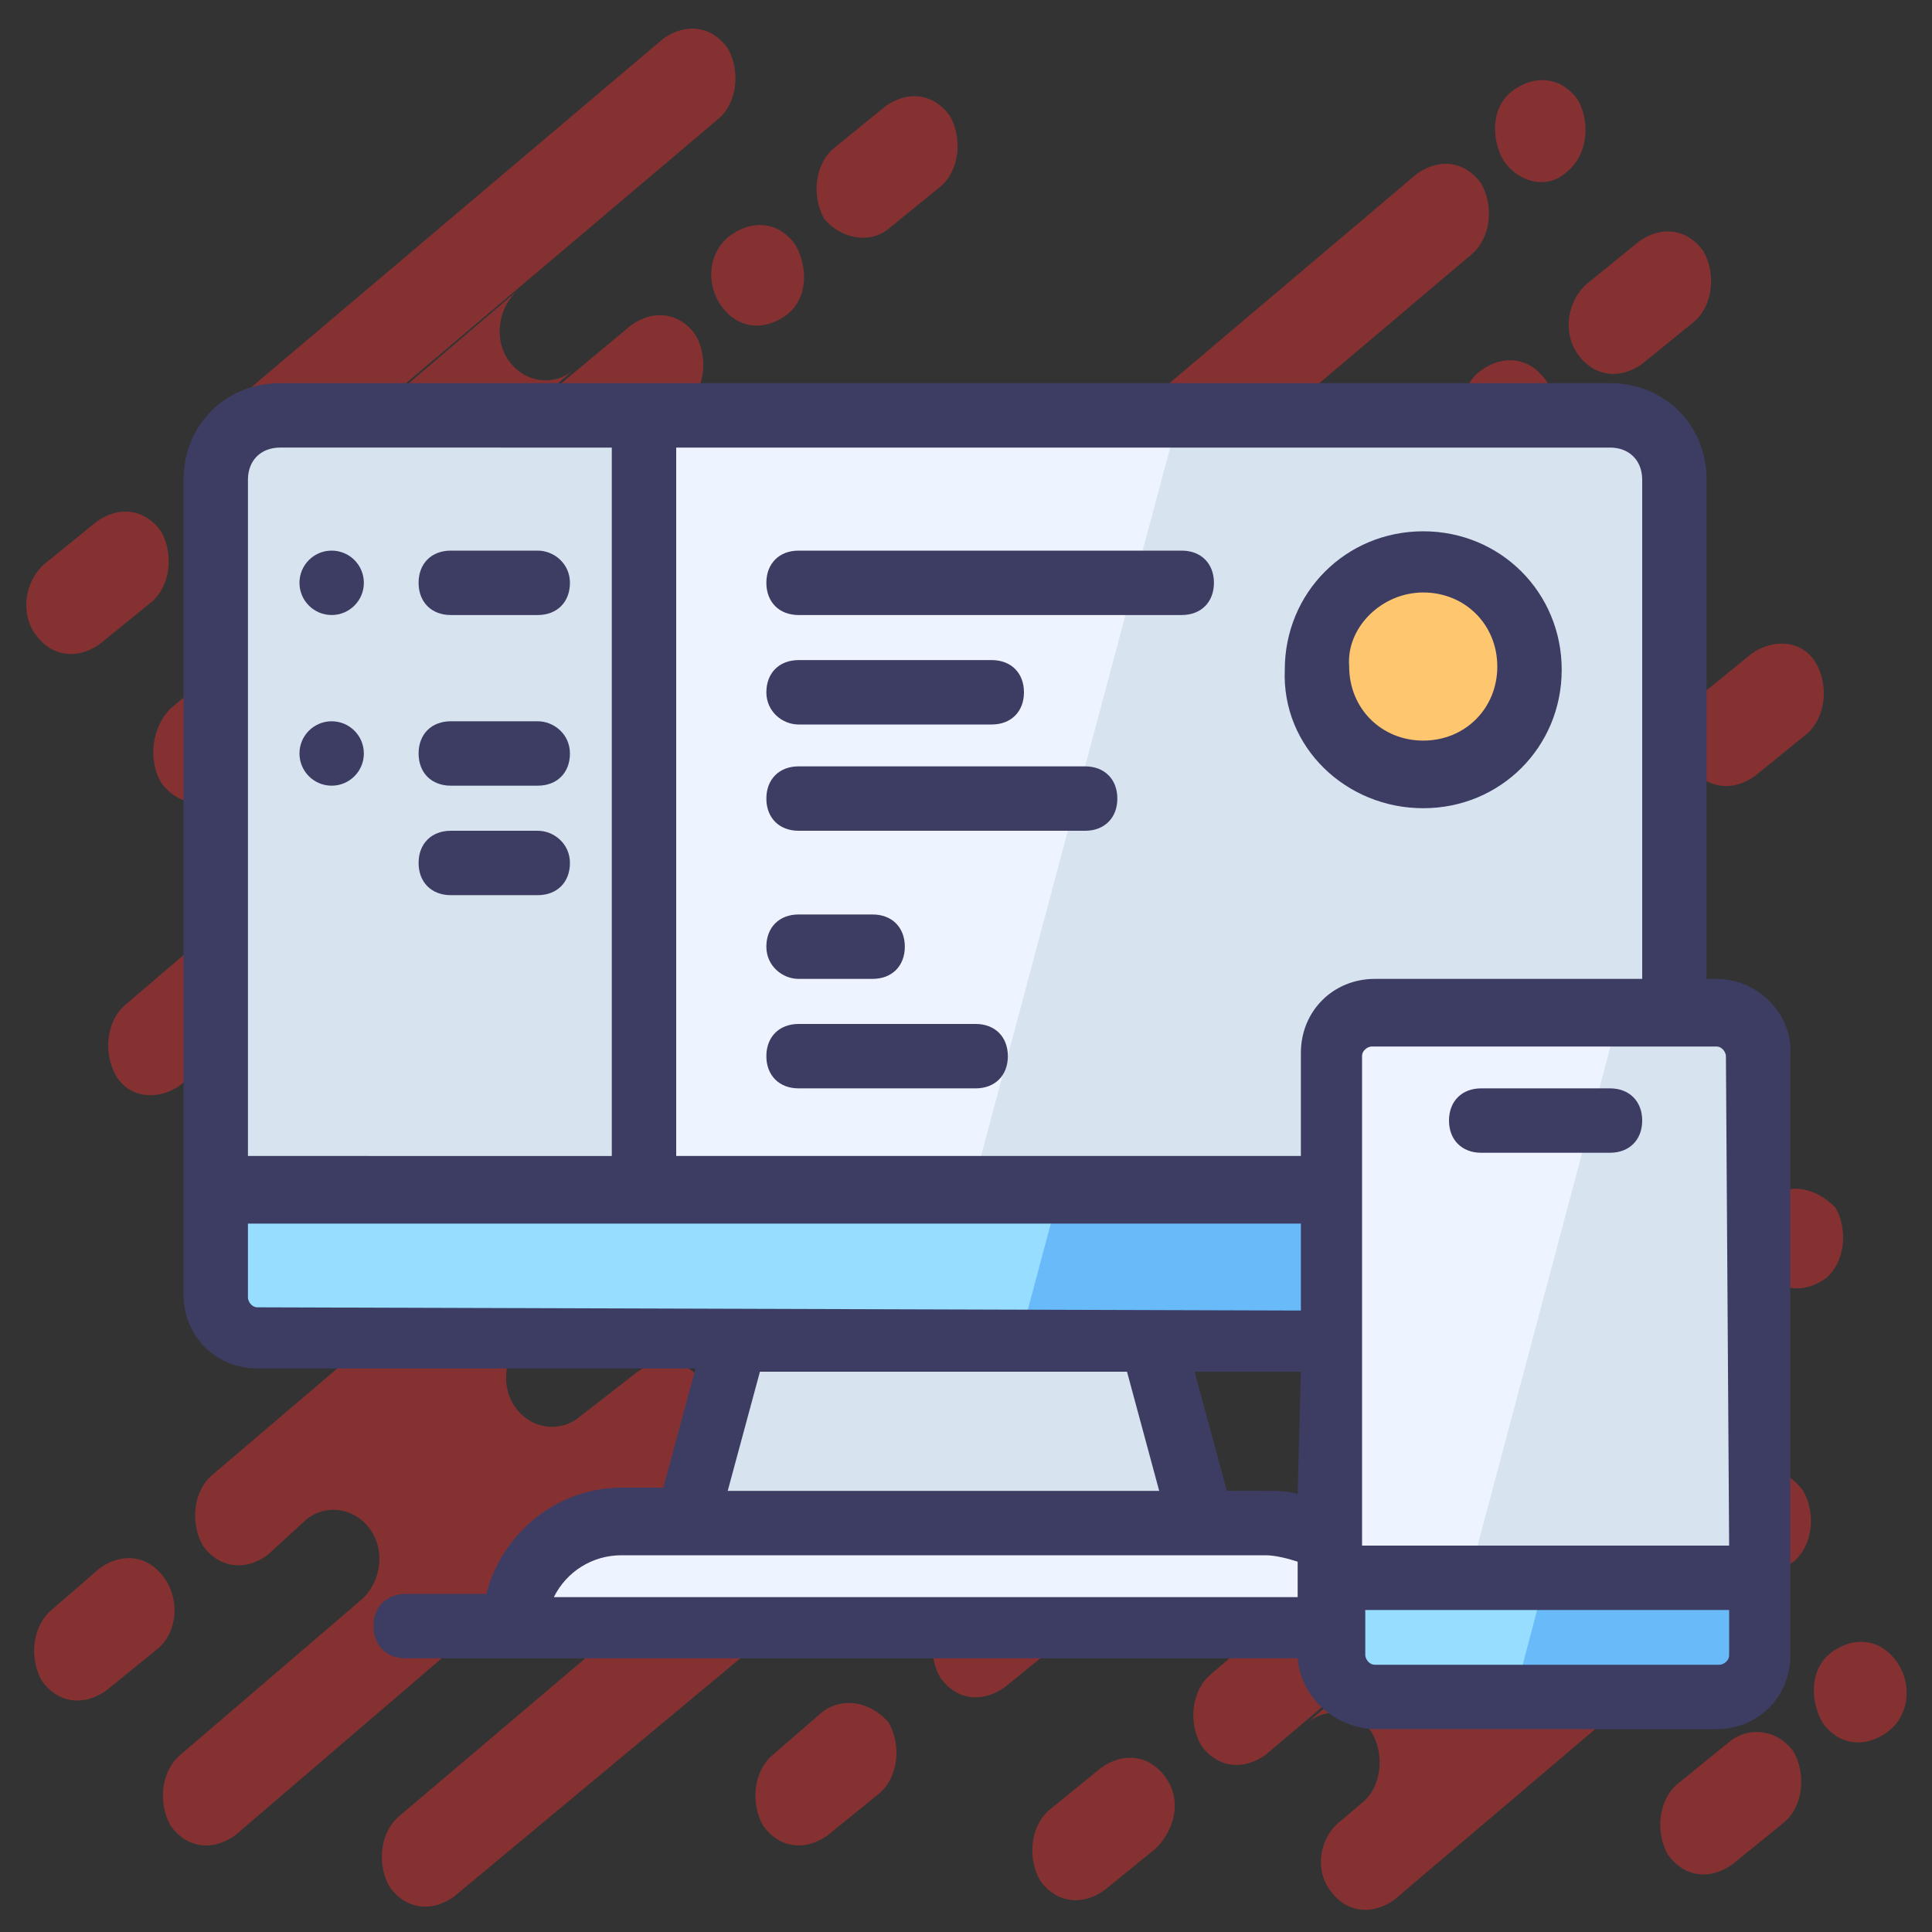 <?xml version="1.0" encoding="utf-8"?>
<!-- Generator: Adobe Illustrator 23.0.3, SVG Export Plug-In . SVG Version: 6.00 Build 0)  -->
<svg version="1.1" xmlns="http://www.w3.org/2000/svg" xmlns:xlink="http://www.w3.org/1999/xlink" x="0px" y="0px"
	 viewBox="0 0 60 60" style="enable-background:new 0 0 60 60;" xml:space="preserve">
<rect x="0" y="0" width="60" height="60" fill="#333333" stroke="none"/>
<style type="text/css">
	.st0{display:none;}
	.st1{display:inline;fill:none;}
	.st2{display:inline;fill:#D8E3F0;}
	.st3{display:inline;fill:#C3CFDE;}
	.st4{display:inline;fill:#96DDFF;}
	.st5{display:inline;fill:#69BAF9;}
	.st6{display:inline;fill:#FFC670;}
	.st7{display:inline;fill:#F6716F;}
	.st8{display:inline;fill:#F6A2A2;}
	.st9{display:inline;fill:#F0504D;}
	.st10{display:inline;fill:#EDF4FF;}
	.st11{display:inline;}
	.st12{fill:#3D3D63;}
	.st13{opacity:0.5;fill:#D83030;}
	.st14{fill:none;}
	.st15{fill:#FFFFFF;}
	.st16{fill:#D8E3F0;}
	.st17{fill:#EDF4FF;}
	.st18{fill:#96DDFF;}
	.st19{fill:#69BAF9;}
	.st20{fill:#FFC670;}
	.st21{fill:#C3CFDE;}
	.st22{fill:#F4EB4A;stroke:#3D3D63;stroke-width:2;stroke-linecap:round;stroke-linejoin:round;stroke-miterlimit:10;}
	.st23{fill:none;stroke:#3D3D63;stroke-width:2;stroke-linecap:round;stroke-linejoin:round;stroke-miterlimit:10;}
</style>
<g id="Layer_1" class="st0">
	<path class="st1" d="M0,0h60v60H0V0z"/>
	<path class="st2" d="M52.6,45.6H7.4V18.9c0-0.8,0.6-1.4,1.4-1.4c0,0,0,0,0,0h42.4c0.8,0,1.4,0.6,1.4,1.3c0,0,0,0,0,0L52.6,45.6z"/>
	<path class="st3" d="M30,40.5c-7.8,0-15.5-1.6-22.6-4.8v9.9h45.2v-9.9C45.5,38.9,37.8,40.5,30,40.5z"/>
	<path class="st4" d="M11.5,22.4h37v23.3h-37L11.5,22.4z"/>
	<path class="st5" d="M20.7,43c-3.1,0-6.1-0.3-9.2-0.8v3.5h36.9V34C41.6,39.5,31.7,43,20.7,43z"/>
	<path class="st2" d="M11.5,35.7v2.1l7.8,7.8h5.3l9.2-16.4L30,25.3L11.5,35.7z"/>
	<path class="st6" d="M35.8,37.4l0.3-7.6l5.6-5.6l2.5,7.2L35.8,37.4z"/>
	<path class="st6" d="M21.8,23.3l7.6-0.3l5.5-5.6L27.7,15L21.8,23.3z"/>
	<path class="st7" d="M47.3,10.3c-7.7-0.2-14.8,4.2-17.9,11.2L27.8,25c0.5,3.3,3.1,5.9,6.4,6.4l3.5-1.6c7-3.1,11.5-10.2,11.2-17.9
		C48.9,11,48.2,10.3,47.3,10.3z"/>
	<path class="st8" d="M30.1,24.3c3.3-7.4,10.4-12.5,18.5-13.1c-0.3-0.5-0.8-0.8-1.4-0.9c-7.7-0.2-14.8,4.2-17.9,11.3L27.8,25
		c0.1,0.9,0.4,1.7,0.9,2.5L30.1,24.3z"/>
	<path class="st9" d="M47.8,10.4c-3.3,7.2-8.7,13.2-15.7,17l-1.2,0.7c-0.5,0.2-0.9,0.4-1.4,0.6c1.2,1.5,2.9,2.4,4.7,2.7l3.5-1.6
		c7-3.1,11.4-10.2,11.2-17.9C48.9,11.2,48.4,10.6,47.8,10.4z"/>
	<circle class="st10" cx="41.4" cy="17.8" r="2.8"/>
	<path class="st3" d="M4,45.6h52l0,0v1.9c0,1.2-1,2.2-2.2,2.2H6.2c-1.2,0-2.2-1-2.2-2.2c0,0,0,0,0,0L4,45.6C4,45.6,4,45.6,4,45.6z"
		/>
	<path class="st2" d="M21.8,45.6h16.4l0,0v2c0,1.1-0.9,2.1-2.1,2.1H23.9c-1.1,0-2.1-0.9-2.1-2.1l0,0L21.8,45.6
		C21.8,45.6,21.8,45.6,21.8,45.6z"/>
	<path class="st10" d="M25.8,39c-1.3,0-2.6,0.5-3.6,1.4c-0.6-1.1-1.8-1.7-3-1.8c-0.6,0-1.2,0.2-1.7,0.5c0.3-0.6,0.5-1.2,0.5-1.9
		c0-1.2-0.6-2.3-1.6-3c0.1-0.3,0.1-0.7,0.1-1c0-2.7-2.2-4.9-4.9-4.9v17.4H31c0.7-2.9-1.1-5.8-4-6.5C26.6,39,26.2,39,25.8,39z"/>
	<g class="st11">
		<path class="st12" d="M41.4,21.6c2.1,0,3.8-1.7,3.8-3.8S43.5,14,41.4,14c-2.1,0-3.8,1.7-3.8,3.8C37.6,19.9,39.3,21.6,41.4,21.6z
			 M41.4,16c1,0,1.8,0.8,1.8,1.8c0,1-0.8,1.8-1.8,1.8c-1,0-1.8-0.8-1.8-1.8C39.6,16.8,40.4,16,41.4,16L41.4,16z"/>
		<path class="st12" d="M56,44.6h-2.4V18.9c0-1.3-1.1-2.4-2.4-2.4h-1.7c0.3-1.5,0.5-3.1,0.4-4.7c-0.1-1.4-1.2-2.5-2.6-2.6
			c-5.7-0.1-11.1,2.1-15,6.2L28.1,14c-0.4-0.1-0.9,0-1.1,0.4l-1.5,2.2H8.8c-1.3,0-2.4,1.1-2.4,2.4v25.7H4c-0.6,0-1,0.4-1,1v1.9
			c0,1.8,1.4,3.2,3.2,3.2h47.7c1.8,0,3.2-1.4,3.2-3.2v-1.9C57,45.1,56.6,44.6,56,44.6z M51.2,18.6c0.2,0,0.4,0.2,0.4,0.4v25.6h-2.1
			V22.4c0-0.6-0.4-1-1-1h-0.7c0.4-0.9,0.8-1.8,1.1-2.8L51.2,18.6z M32.2,44.6c0-0.1,0-0.2,0-0.3c0-2.1-1-4-2.7-5.2l3.9-6.9
			c0.2,0,0.5,0.1,0.7,0.2c0.2,0,0.4,0,0.5-0.1l0.5-0.2l-0.2,5.3c0,0.4,0.2,0.7,0.5,0.9c0.3,0.2,0.7,0.1,1-0.1l8.3-6
			c0.4-0.3,0.5-0.7,0.4-1.1l-1.4-4.2c1.1-1.1,2.1-2.3,3-3.6h0.8v21.3L32.2,44.6z M12.5,44.6V29.4c1.7,0.5,2.9,2,2.9,3.8
			c0,0.3,0,0.5-0.1,0.8c-0.1,0.4,0.1,0.8,0.4,1c0.7,0.5,1.2,1.3,1.2,2.2c0,0.4-0.1,0.9-0.3,1.2c-0.1,0.1-0.2,0.1-0.3,0.2
			c-0.4,0.3-0.5,1-0.2,1.4c0.2,0.2,0.5,0.4,0.8,0.4c0.2,0,0.5-0.1,0.6-0.2c0.1-0.1,0.2-0.2,0.4-0.3c1-0.5,2.1-0.4,2.9,0.4
			c-0.3,0.4-0.6,0.7-0.8,1.2c-0.3,0.5-0.1,1.1,0.4,1.3c0,0,0,0,0,0c0.1,0.1,0.3,0.1,0.5,0.1c0.4,0,0.7-0.2,0.9-0.5
			c0.3-0.5,0.6-0.9,1-1.3c1.8-1.6,4.6-1.5,6.2,0.3c0.7,0.8,1.1,1.8,1.1,2.9v0.3L12.5,44.6z M20.8,23.4c0,0.2,0,0.3,0.1,0.4
			c0.2,0.3,0.5,0.5,0.9,0.5l5.3-0.2l-0.2,0.5c-0.1,0.2-0.1,0.4-0.1,0.5c0,0.2,0.1,0.5,0.2,0.7l-9.8,5.5c-0.7-2.1-2.5-3.6-4.6-4v-4
			L20.8,23.4z M25.8,38c-1.2,0-2.4,0.4-3.4,1c-0.9-0.9-2.2-1.4-3.5-1.3c0-0.1,0-0.3,0-0.4c0-1.3-0.6-2.5-1.5-3.4c0-0.1,0-0.2,0-0.3
			l10.2-5.7c0.2,0.3,0.3,0.6,0.5,0.9l-4.4,3.1c-0.5,0.3-0.6,0.9-0.2,1.4c0.2,0.3,0.5,0.4,0.8,0.4c0.2,0,0.4-0.1,0.6-0.2l4.6-3.2
			c0.6,0.5,1.2,1,1.9,1.3l-3.8,6.7C27,38.1,26.4,38,25.8,38L25.8,38z M42.1,28.3l0.9,2.7l-6.1,4.3l0.2-4.2l1-0.4
			C39.5,30.1,40.8,29.3,42.1,28.3L42.1,28.3z M47.3,11.3c0.4,0,0.6,0.3,0.7,0.7c0.2,7.3-4,13.9-10.7,16.9L34,30.3
			c-2.6-0.5-4.7-2.6-5.2-5.2l1.4-3.2C33.2,15.3,39.9,11.1,47.3,11.3L47.3,11.3z M28.1,16.2l2.7,0.9c-0.9,1.2-1.7,2.6-2.4,4l-0.4,1
			l-4.2,0.2L28.1,16.2z M8.4,18.9c0-0.2,0.2-0.4,0.4-0.4H24l-2,2.8H11.5c-0.6,0-1,0.4-1,1v22.3H8.4V18.9z M5,47.6v-0.9h15.8v1
			c0,0.4,0.1,0.7,0.2,1.1H6.2C5.5,48.7,5,48.2,5,47.6z M23.9,48.7c-0.6,0-1.1-0.5-1.1-1.1l0,0v-1h14.4v1c0,0.6-0.5,1.1-1.1,1.1h0
			H23.9z M55,47.6c0,0.6-0.5,1.2-1.2,1.2H39c0.1-0.3,0.2-0.7,0.2-1.1v-1H55L55,47.6z"/>
		<path class="st12" d="M28.1,34c-0.4-0.4-1-0.4-1.4,0L25,35.5c-0.4,0.4-0.4,1,0,1.4c0.2,0.2,0.5,0.3,0.7,0.3c0.3,0,0.5-0.1,0.7-0.3
			l1.6-1.6C28.4,35,28.4,34.4,28.1,34z"/>
	</g>
</g>
<g id="Layer_8">
	<g>
		<path class="st13" d="M5,24.3c0.5,0.7,1.3,0.8,2,0.3l1.4-1.2c0.6-0.5,1.5-0.4,2,0.3c0.5,0.7,0.3,1.7-0.3,2.2l-6.2,5.3
			c-0.6,0.5-0.7,1.5-0.3,2.2s1.3,0.8,2,0.3l5.9-5c0.6-0.5,1.5-0.4,1.9,0.3c0.5,0.7,0.3,1.7-0.3,2.2l-1.2,1.1
			c-0.6,0.5-0.7,1.5-0.3,2.2c0.5,0.7,1.3,0.8,2,0.3l14.3-12.1c0.6-0.5,0.7-1.5,0.3-2.2c-0.5-0.7-1.3-0.8-2-0.3L20,25.4
			c-0.6,0.5-1.5,0.4-2-0.3c-0.5-0.7-0.3-1.7,0.3-2.2l1.5-1.3c0.6-0.5,0.7-1.5,0.3-2.2s-1.3-0.8-2-0.3l-1.2,1.1
			c-0.6,0.5-1.5,0.4-2-0.3c-0.5-0.7-0.3-1.7,0.3-2.2l6.1-5.1c0.6-0.5,0.7-1.5,0.3-2.2c-0.5-0.7-1.3-0.8-2-0.3L5.3,22
			C4.7,22.6,4.6,23.6,5,24.3z"/>
		<path class="st13" d="M8,15.8L22.3,3.7c0.6-0.5,0.7-1.5,0.3-2.2c-0.5-0.7-1.3-0.8-2-0.3L6.3,13.3c-0.6,0.5-0.7,1.5-0.3,2.2
			C6.5,16.2,7.4,16.3,8,15.8z"/>
		<path class="st13" d="M3.1,20l1.6-1.3c0.6-0.5,0.7-1.5,0.3-2.2c-0.5-0.7-1.3-0.8-2-0.3l-1.6,1.3C0.8,18,0.6,19,1.1,19.7
			C1.6,20.4,2.4,20.5,3.1,20z"/>
		<path class="st13" d="M27.6,7.1l1.6-1.3c0.6-0.5,0.7-1.5,0.3-2.2c-0.5-0.7-1.3-0.8-2-0.3l-1.6,1.3c-0.6,0.5-0.7,1.5-0.3,2.2
			C26.1,7.4,27,7.6,27.6,7.1z"/>
		<path class="st13" d="M22.4,9.5c0.5,0.7,1.3,0.8,2,0.3s0.7-1.5,0.3-2.2c-0.5-0.7-1.3-0.8-2-0.3S21.9,8.8,22.4,9.5z"/>
		<path class="st13" d="M22.5,19.3l1.6-1.3c0.6-0.5,0.7-1.5,0.3-2.2c-0.5-0.7-1.3-0.8-2-0.3l-1.6,1.3c-0.6,0.5-0.7,1.5-0.3,2.2v0
			C21,19.6,21.9,19.8,22.5,19.3z"/>
		<path class="st13" d="M27.3,15.1c0.6-0.5,0.7-1.5,0.3-2.2c-0.5-0.7-1.3-0.8-2-0.3s-0.7,1.5-0.3,2.2C25.9,15.5,26.7,15.7,27.3,15.1
			z"/>
		<path class="st13" d="M8.5,35.1c-0.6,0.5-0.7,1.5-0.3,2.2c0.5,0.7,1.3,0.8,2,0.3s0.7-1.5,0.3-2.2C10,34.7,9.1,34.6,8.5,35.1z"/>
		<path class="st13" d="M17.8,11.5c-0.6,0.5-1.5,0.4-2-0.3c-0.5-0.7-0.3-1.7,0.3-2.2l-6.8,5.8c0.6-0.5,1.5-0.4,2,0.3
			c0.5,0.7,0.3,1.7-0.3,2.2L17.8,11.5z"/>
		<path class="st13" d="M29.4,19.7c0.5,0.7,1.3,0.8,2,0.3L45.7,7.9c0.6-0.5,0.7-1.5,0.3-2.2c-0.5-0.7-1.3-0.8-2-0.3L29.7,17.5
			C29.1,18.1,29,19,29.4,19.7z"/>
		<path class="st13" d="M48.7,5.3c0.6-0.5,0.7-1.5,0.3-2.2c-0.5-0.7-1.3-0.8-2-0.3S46.3,4.3,46.7,5C47.2,5.7,48.1,5.9,48.7,5.3z"/>
		<path class="st13" d="M49,11c0.5,0.7,1.3,0.8,2,0.3l1.6-1.3c0.6-0.5,0.7-1.5,0.3-2.2c-0.5-0.7-1.3-0.8-2-0.3l-1.6,1.3
			C48.7,9.3,48.5,10.3,49,11z"/>
		<path class="st13" d="M48,11.8L48,11.8c-0.5-0.7-1.3-0.8-2-0.3s-0.7,1.5-0.3,2.2v0c0.5,0.7,1.3,0.8,2,0.3S48.5,12.5,48,11.8z"/>
		<path class="st13" d="M45.8,19.7L44.2,21c-0.6,0.5-0.7,1.5-0.3,2.2c0.5,0.7,1.3,0.8,2,0.3l1.6-1.3c0.6-0.5,0.7-1.5,0.3-2.2
			C47.3,19.3,46.4,19.1,45.8,19.7z"/>
		<path class="st13" d="M52.5,23.8L52.5,23.8c0.5,0.7,1.3,0.8,2,0.3l1.6-1.3c0.6-0.5,0.7-1.5,0.3-2.2s-1.3-0.8-2-0.3l-1.6,1.3
			C52.1,22.1,52,23.1,52.5,23.8z"/>
		<path class="st13" d="M49,16.9c-0.6,0.5-0.7,1.5-0.3,2.2c0.5,0.7,1.3,0.8,2,0.3c0.6-0.5,0.7-1.5,0.3-2.2
			C50.5,16.5,49.7,16.3,49,16.9z"/>
		<path class="st13" d="M34,47.7c0.6-0.5,0.7-1.5,0.3-2.2c-0.5-0.7-1.3-0.8-2-0.3s-0.7,1.5-0.3,2.2C32.5,48.1,33.4,48.2,34,47.7z"/>
		<path class="st13" d="M51.5,24.7c-0.5-0.7-1.3-0.8-2-0.3l-6.2,5.3c-0.6,0.5-1.5,0.4-2-0.3c-0.5-0.7-0.3-1.7,0.3-2.2l1.5-1.3
			c0.6-0.5,0.7-1.5,0.3-2.2c-0.5-0.7-1.3-0.8-2-0.3l-4.8,4.1l3.6-3c-0.6,0.5-1.5,0.4-2-0.3c-0.5-0.7-0.3-1.7,0.3-2.2l6.1-5.1
			c0.6-0.5,0.7-1.5,0.3-2.2c-0.5-0.7-1.3-0.8-2-0.3l-1.8,1.6c-0.6,0.5-1.5,0.4-2-0.3s-0.3-1.7,0.3-2.2L32.6,19
			c0.6-0.5,1.5-0.4,2,0.3c0.5,0.7,0.3,1.7-0.3,2.2l1.7-1.4l-7.3,6.2c-0.6,0.5-0.7,1.5-0.3,2.2c0.5,0.7,1.3,0.8,2,0.3l1.4-1.2
			c0.6-0.5,1.5-0.4,2,0.3c0.5,0.7,0.3,1.7-0.3,2.2l-6.2,5.3c-0.6,0.5-0.7,1.5-0.3,2.2c0.5,0.7,1.3,0.8,2,0.3l5.9-5
			c0.6-0.5,1.5-0.4,1.9,0.3c0.5,0.7,0.3,1.7-0.3,2.2l-1.2,1.1C34.7,37,34.5,38,35,38.7c0.5,0.7,1.3,0.8,2,0.3l14.3-12.1
			C51.8,26.3,52,25.3,51.5,24.7z"/>
		<path class="st13" d="M25.8,31.4L25.8,31.4c-0.5-0.7-1.3-0.8-2-0.3s-0.7,1.5-0.3,2.2v0c0.5,0.7,1.3,0.8,2,0.3S26.3,32.1,25.8,31.4
			z"/>
		<path class="st13" d="M5.1,49c-0.5-0.7-1.3-0.8-2-0.3L1.6,50c-0.6,0.5-0.7,1.5-0.3,2.2c0.5,0.7,1.3,0.8,2,0.3l1.6-1.3
			C5.5,50.7,5.6,49.7,5.1,49z"/>
		<path class="st13" d="M25.5,53.2L24,54.5c-0.6,0.5-0.7,1.5-0.3,2.2c0.5,0.7,1.3,0.8,2,0.3l1.6-1.3c0.6-0.5,0.7-1.5,0.3-2.2
			C27,52.8,26.1,52.7,25.5,53.2z"/>
		<path class="st13" d="M22.9,39.8c-0.6,0.5-0.7,1.5-0.3,2.2c0.5,0.7,1.3,0.8,2,0.3s0.7-1.5,0.3-2.2C24.4,39.4,23.5,39.3,22.9,39.8z
			"/>
		<path class="st13" d="M33.1,48.9c-0.5-0.7-1.3-0.8-2-0.3l-1.6,1.3c-0.6,0.5-0.7,1.5-0.3,2.2c0.5,0.7,1.3,0.8,2,0.3l1.6-1.3
			C33.5,50.6,33.6,49.6,33.1,48.9z"/>
		<path class="st13" d="M26.7,44.5l-1.2,1.1c-0.6,0.5-1.5,0.4-2-0.3s-0.3-1.7,0.3-2.2l-2.2,1.9c0.6-0.5,0.7-1.5,0.2-2.1
			c-0.5-0.7-1.3-0.8-2-0.3L18,44c-0.6,0.5-1.5,0.4-2-0.3c-0.5-0.7-0.3-1.7,0.3-2.2l6.2-5.3c0.6-0.5,0.7-1.5,0.3-2.2
			c-0.5-0.7-1.3-0.8-2-0.3L6.6,45.8c-0.6,0.5-0.7,1.5-0.3,2.2c0.5,0.7,1.3,0.8,2,0.3l1.2-1.1c0.6-0.5,1.5-0.4,2,0.3
			c0.5,0.7,0.3,1.7-0.3,2.2l-5.6,4.8c-0.6,0.5-0.7,1.5-0.3,2.2c0.5,0.7,1.3,0.8,2,0.3l9.8-8.4c0.6-0.4,1.4-0.2,1.8,0.4
			c0.5,0.7,0.3,1.7-0.3,2.2l1.7-1.5l-7.9,6.7c-0.6,0.5-0.7,1.5-0.3,2.2c0.5,0.7,1.3,0.8,2,0.3L28.4,47c0.6-0.5,0.7-1.5,0.3-2.2
			C28.2,44.1,27.3,44,26.7,44.5z"/>
		<path class="st13" d="M52.9,48.9c-0.5-0.7-1.3-0.8-2-0.3l-1.9,1.6c-0.6,0.5-1.5,0.4-1.9-0.3c-0.5-0.7-0.3-1.7,0.3-2.2l-6.8,5.8
			c0.6-0.5,1.5-0.4,2,0.3c0.4,0.7,0.3,1.6-0.2,2.1l-0.7,0.6C41,57,40.8,58,41.3,58.7c0.5,0.7,1.3,0.8,2,0.3l9.3-7.9
			C53.2,50.6,53.3,49.6,52.9,48.9z"/>
		<path class="st13" d="M53.9,40.1c-0.5-0.7-1.3-0.8-2-0.3L37.6,52c-0.6,0.5-0.7,1.5-0.3,2.2c0.5,0.7,1.3,0.8,2,0.3l14.3-12.1
			C54.2,41.8,54.3,40.8,53.9,40.1z"/>
		<path class="st13" d="M55,37.2c-0.6,0.5-0.7,1.5-0.3,2.2c0.5,0.7,1.3,0.8,2,0.3c0.6-0.5,0.7-1.5,0.3-2.2
			C56.4,36.9,55.6,36.7,55,37.2z"/>
		<path class="st13" d="M36.2,55.2c-0.5-0.7-1.3-0.8-2-0.3l-1.6,1.3c-0.6,0.5-0.7,1.5-0.3,2.2c0.5,0.7,1.3,0.8,2,0.3l1.6-1.3
			C36.5,56.8,36.7,55.9,36.2,55.2L36.2,55.2z"/>
		<path class="st13" d="M54,46c-0.6,0.5-0.7,1.5-0.3,2.2c0.5,0.7,1.3,0.8,2,0.3c0.6-0.5,0.7-1.5,0.3-2.2C55.5,45.6,54.6,45.4,54,46z
			"/>
		<path class="st13" d="M53.7,54.1l-1.6,1.3c-0.6,0.5-0.7,1.5-0.3,2.2c0.5,0.7,1.3,0.8,2,0.3l1.6-1.3c0.6-0.5,0.7-1.5,0.3-2.2
			C55.2,53.7,54.3,53.6,53.7,54.1z"/>
		<path class="st13" d="M58.9,51.6c-0.5-0.7-1.3-0.8-2-0.3s-0.7,1.5-0.3,2.2c0.5,0.7,1.3,0.8,2,0.3v0C59.3,53.3,59.4,52.3,58.9,51.6
			z"/>
	</g>
</g>
<g id="Layer_9">
	<path class="st14" d="M0,0h60v60H0V0z"/>
	<path class="st15" d="M12.7,50.6H46"/>
	<path class="st16" d="M35.7,41.6H22.9l-1.6,5.7h16L35.7,41.6z"/>
	<path class="st17" d="M50,12.9H20v24H6.7v3.3c0,0.7,0.6,1.3,1.3,1.3c0,0,0,0,0,0h33.3v-8.8c0-0.7,0.6-1.3,1.3-1.3l0,0H52V14.9
		C52,13.8,51.1,12.9,50,12.9z M44.2,24.1c-1.8,0-3.3-1.5-3.3-3.3c0-1.8,1.5-3.3,3.3-3.3s3.3,1.5,3.3,3.3c0,0,0,0,0,0
		C47.5,22.6,46,24.1,44.2,24.1z"/>
	<path class="st16" d="M30.2,36.9h11.2v-4.2c0-0.7,0.6-1.3,1.3-1.3l0,0H52V14.9c0-0.6-0.3-1.2-0.8-1.6H36.5L30.2,36.9z M44.2,17.4
		c1.8,0,3.3,1.5,3.3,3.3s-1.5,3.3-3.3,3.3c-1.8,0-3.3-1.5-3.3-3.3c0,0,0,0,0,0C40.8,18.9,42.3,17.4,44.2,17.4
		C44.2,17.4,44.2,17.4,44.2,17.4L44.2,17.4z"/>
	<path class="st16" d="M8.7,12.9H20l0,0v24l0,0H6.7l0,0v-22C6.7,13.8,7.6,12.9,8.7,12.9z"/>
	<path class="st18" d="M41.3,36.9H6.7v3.3c0,0.7,0.6,1.3,1.3,1.3c0,0,0,0,0,0h33.3V36.9z"/>
	<path class="st19" d="M41.3,37h-8.4l-1.2,4.5v0.1h9.6V37z"/>
	<path class="st17" d="M42.7,50.6H16c0-1.8,1.5-3.3,3.3-3.3h20C41.2,47.3,42.7,48.8,42.7,50.6z"/>
	<path class="st17" d="M42.7,31.4h10.7c0.7,0,1.3,0.6,1.3,1.3v18.7c0,0.7-0.6,1.3-1.3,1.3H42.7c-0.7,0-1.3-0.6-1.3-1.3V32.8
		C41.3,32,41.9,31.4,42.7,31.4z"/>
	<path class="st16" d="M45.7,48.7l4.5-16.9h3.9v16.9H45.7z"/>
	<path class="st18" d="M41.3,49h13.3l0,0v2.4c0,0.7-0.6,1.3-1.3,1.3h0H42.7c-0.7,0-1.3-0.6-1.3-1.3v0L41.3,49L41.3,49z"/>
	<path class="st19" d="M47,52.8h6.3c0.7,0,1.3-0.6,1.3-1.3l0,0V49H48L47,52.8z"/>
	<circle class="st20" cx="44.2" cy="20.8" r="3.3"/>
	<g>
		<path class="st12" d="M53.3,30.4H53V14.9c0-1.7-1.3-3-3-3H8.7c-1.7,0-3,1.3-3,3v25.3c0,1.3,1,2.3,2.3,2.3c0,0,0,0,0,0h13.6l-1,3.7
			h-1.3c-2,0-3.7,1.4-4.2,3.3h-2.5c-0.6,0-1,0.4-1,1s0.4,1,1,1h27.7c0.1,1.2,1.1,2.1,2.3,2.2h10.7c1.3,0,2.3-1,2.3-2.3l0,0V32.8
			C55.7,31.5,54.6,30.4,53.3,30.4C53.3,30.4,53.3,30.4,53.3,30.4z M21,13.9h29c0.6,0,1,0.4,1,1v15.5h-8.3c-1.3,0-2.3,1-2.3,2.3v3.2
			H21L21,13.9z M40.3,46.4c-0.3-0.1-0.7-0.1-1-0.1h-1.2l-1-3.7h3.3L40.3,46.4z M7.7,14.9c0-0.6,0.4-1,1-1H19v22H7.7V14.9z M8,40.6
			c-0.2,0-0.3-0.2-0.3-0.3v-2.3h32.7v2.7L8,40.6z M36,46.3H22.6l1-3.7H35L36,46.3z M19.3,48.3h20c0.3,0,0.7,0.1,1,0.2v1.1H17.2
			C17.6,48.8,18.4,48.3,19.3,48.3L19.3,48.3z M53.7,51.4c0,0.2-0.2,0.3-0.3,0.3l0,0H42.7c-0.2,0-0.3-0.2-0.3-0.3l0,0V50h11.3
			L53.7,51.4z M53.7,48H42.3V32.8c0-0.2,0.2-0.3,0.3-0.3l0,0h10.7c0.2,0,0.3,0.2,0.3,0.3l0,0L53.7,48z"/>
		<path class="st12" d="M50,33.8h-4c-0.6,0-1,0.4-1,1s0.4,1,1,1h4c0.6,0,1-0.4,1-1S50.6,33.8,50,33.8z"/>
		<path class="st12" d="M16.7,17.1H14c-0.6,0-1,0.4-1,1s0.4,1,1,1h2.7c0.6,0,1-0.4,1-1S17.2,17.1,16.7,17.1z"/>
		<circle class="st12" cx="10.3" cy="18.1" r="1"/>
		<path class="st12" d="M16.7,22.4H14c-0.6,0-1,0.4-1,1s0.4,1,1,1h2.7c0.6,0,1-0.4,1-1S17.2,22.4,16.7,22.4z"/>
		<path class="st12" d="M16.7,25.8H14c-0.6,0-1,0.4-1,1s0.4,1,1,1h2.7c0.6,0,1-0.4,1-1S17.2,25.8,16.7,25.8z"/>
		<circle class="st12" cx="10.3" cy="23.4" r="1"/>
		<path class="st12" d="M44.2,25.1c2.4,0,4.3-1.9,4.3-4.3s-1.9-4.3-4.3-4.3s-4.3,1.9-4.3,4.3l0,0C39.8,23.2,41.8,25.1,44.2,25.1z
			 M44.2,18.4c1.3,0,2.3,1,2.3,2.3c0,1.3-1,2.3-2.3,2.3s-2.3-1-2.3-2.3c0,0,0,0,0,0C41.8,19.5,42.9,18.4,44.2,18.4z"/>
		<path class="st12" d="M24.8,22.5h6c0.6,0,1-0.4,1-1s-0.4-1-1-1h-6c-0.6,0-1,0.4-1,1S24.3,22.5,24.8,22.5z"/>
		<path class="st12" d="M33.7,23.8h-8.9c-0.6,0-1,0.4-1,1s0.4,1,1,1h8.9c0.6,0,1-0.4,1-1S34.3,23.8,33.7,23.8z"/>
		<path class="st12" d="M36.7,17.1H24.8c-0.6,0-1,0.4-1,1s0.4,1,1,1h11.9c0.6,0,1-0.4,1-1S37.3,17.1,36.7,17.1z"/>
		<path class="st12" d="M30.3,31.8h-5.5c-0.6,0-1,0.4-1,1c0,0.6,0.4,1,1,1h5.5c0.6,0,1-0.4,1-1S30.9,31.8,30.3,31.8z"/>
		<path class="st12" d="M24.8,30.4h2.3c0.6,0,1-0.4,1-1s-0.4-1-1-1h-2.3c-0.6,0-1,0.4-1,1S24.3,30.4,24.8,30.4z"/>
	</g>
</g>
<g id="Layer_7" class="st0">
	<g class="st11">
		<path class="st21" d="M52.1,46.3H4.6c-1.3,0-2.3-1-2.3-2.3v-1.9h52V44C54.4,45.3,53.4,46.3,52.1,46.3z"/>
		<path class="st21" d="M20.2,37.7c-5.2,0-10-0.9-14.4-2.5v5.8c0,0.6,0.5,1.1,1.1,1.1h42.9c0.6,0,1.1-0.5,1.1-1.1V22.6
			C45.4,31.6,33.7,37.7,20.2,37.7z"/>
		<path class="st16" d="M51,22.6v-7.4c0-0.6-0.5-1.1-1.1-1.1H6.9c-0.6,0-1.1,0.5-1.1,1.1v19.9c4.4,1.6,9.3,2.5,14.4,2.5
			C33.7,37.7,45.4,31.6,51,22.6z"/>
		<path class="st19" d="M24.2,38.7c-5.3,0-10.2-0.9-14.3-2.3v5.9h36.9V31.3C42.5,35.7,34,38.7,24.2,38.7z"/>
		<path class="st18" d="M46.8,31.3V19.1H9.9v17.2c4.1,1.5,9,2.3,14.3,2.3C34,38.7,42.5,35.7,46.8,31.3z"/>
		<rect x="9.9" y="19.1" class="st22" width="36.9" height="4.5"/>
		<circle class="st12" cx="44.1" cy="21.4" r="0.7"/>
		<circle class="st12" cx="42.3" cy="21.4" r="0.7"/>
		<circle class="st12" cx="40.4" cy="21.4" r="0.7"/>
		<path class="st12" d="M13.8,32h6c0.6,0,1-0.4,1-1s-0.4-1-1-1h-6c-0.6,0-1,0.4-1,1S13.3,32,13.8,32z"/>
		<path class="st12" d="M22.7,33.3h-8.9c-0.6,0-1,0.4-1,1s0.4,1,1,1h8.9c0.6,0,1-0.4,1-1S23.3,33.3,22.7,33.3z"/>
		<path class="st12" d="M25.7,26.6H13.8c-0.6,0-1,0.4-1,1s0.4,1,1,1h11.9c0.6,0,1-0.4,1-1S26.3,26.6,25.7,26.6z"/>
		<path class="st12" d="M13.8,38.9h2.3c0.6,0,1-0.4,1-1s-0.4-1-1-1h-2.3c-0.6,0-1,0.4-1,1S13.3,38.9,13.8,38.9z"/>
		<path class="st23" d="M49.8,42.2H6.9c-0.6,0-1.1-0.5-1.1-1.1V15.3c0-0.6,0.5-1.1,1.1-1.1h42.9c0.6,0,1.1,0.5,1.1,1.1v25.8
			C51,41.7,50.4,42.2,49.8,42.2z"/>
		<rect x="9.9" y="19.1" class="st23" width="36.9" height="23.1"/>
		<path class="st23" d="M34.1,46.3H22.6c-1.3,0-2.3-1-2.3-2.3v-1.9h16V44C36.4,45.3,35.4,46.3,34.1,46.3z"/>
		<path class="st23" d="M52.1,46.3H4.6c-1.3,0-2.3-1-2.3-2.3v-1.9h52V44C54.4,45.3,53.4,46.3,52.1,46.3z"/>
		<path class="st17" d="M45.6,28.2h10.7c0.7,0,1.3,0.6,1.3,1.3v18.7c0,0.7-0.6,1.3-1.3,1.3H45.6c-0.7,0-1.3-0.6-1.3-1.3V29.6
			C44.3,28.8,44.9,28.2,45.6,28.2z"/>
		<path class="st16" d="M48.7,45.5l4.5-16.9h3.9v16.9H48.7z"/>
		<path class="st18" d="M44.3,45.8h13.3l0,0v2.4c0,0.7-0.6,1.3-1.3,1.3h0H45.6c-0.7,0-1.3-0.6-1.3-1.3v0L44.3,45.8L44.3,45.8z"/>
		<path class="st19" d="M50,49.6h6.3c0.7,0,1.3-0.6,1.3-1.3l0,0v-2.4H51L50,49.6z"/>
		<path class="st23" d="M45.6,28.2h10.7c0.7,0,1.3,0.6,1.3,1.3v18.7c0,0.7-0.6,1.3-1.3,1.3H45.6c-0.7,0-1.3-0.6-1.3-1.3V29.6
			C44.3,28.8,44.9,28.2,45.6,28.2z"/>
		<path class="st23" d="M44.3,45.8h13.3l0,0v2.4c0,0.7-0.6,1.3-1.3,1.3h0H45.6c-0.7,0-1.3-0.6-1.3-1.3v0L44.3,45.8L44.3,45.8z"/>
		<path class="st12" d="M49.8,32.3h2.3c0.6,0,1-0.4,1-1s-0.4-1-1-1h-2.3c-0.6,0-1,0.4-1,1S49.2,32.3,49.8,32.3z"/>
	</g>
</g>
<g id="Layer_3">
</g>
<g id="Layer_4">
</g>
<g id="Layer_5">
</g>
<g id="Layer_2">
</g>
<g id="Layer_6">
</g>
</svg>
